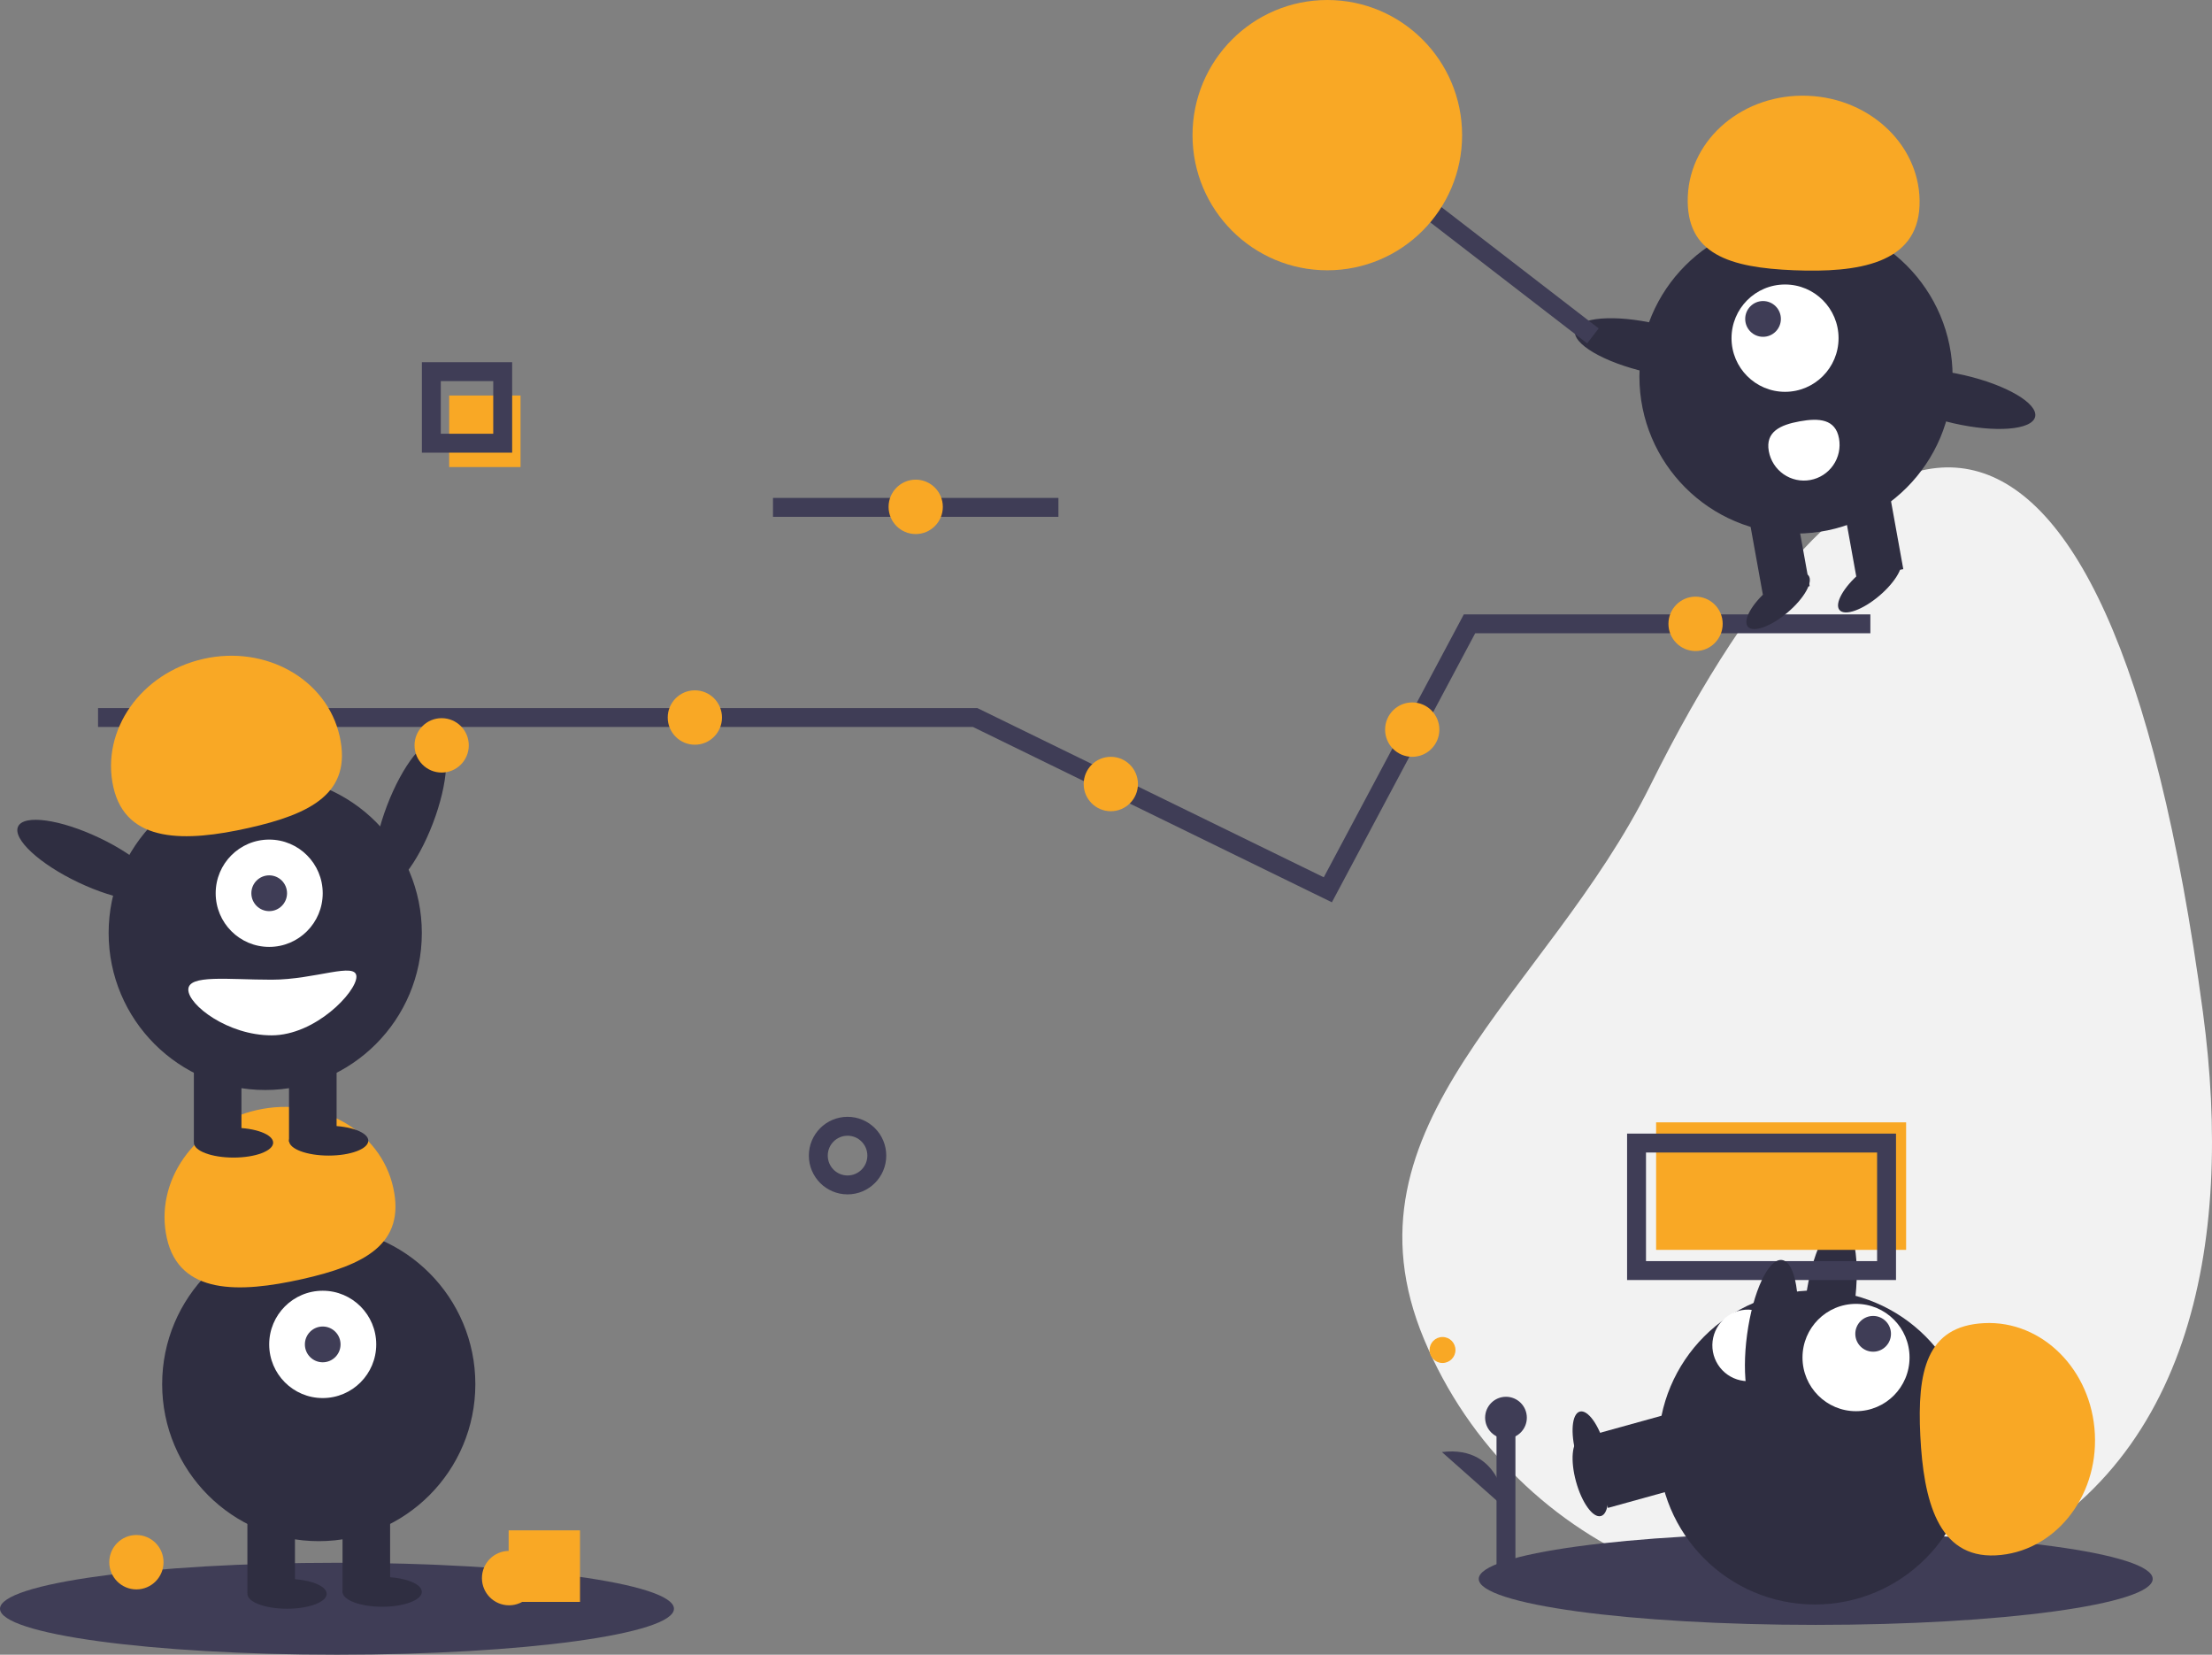 <svg width="234" height="175" viewBox="0 0 234 175" fill="none" xmlns="http://www.w3.org/2000/svg"><rect x="0" y="0" width="234" height="175" fill="#808080" stroke="none"/><g clip-path="url(#clip0_25_881)"><path d="M81.772 53.659H111.967" stroke="#3F3D56" stroke-width="2" stroke-miterlimit="10"/><path d="M45.799 87.064C47.432 82.781 47.668 78.892 46.327 78.378C44.986 77.864 42.574 80.919 40.941 85.203C39.308 89.486 39.071 93.375 40.413 93.889C41.754 94.403 44.165 91.347 45.799 87.064Z" fill="#2F2E41"/><path d="M233.04 107.051C236.325 131.557 231.852 156.09 209.099 165.643C186.347 175.196 160.177 164.452 150.647 141.646C141.116 118.839 163.602 105.193 174.587 83.053C196.893 38.094 222.838 30.947 233.04 107.051Z" fill="#F2F2F2"/><path d="M192.079 171.847C211.767 171.847 227.727 169.671 227.727 166.986C227.727 164.301 211.767 162.125 192.079 162.125C172.392 162.125 156.431 164.301 156.431 166.986C156.431 169.671 172.392 171.847 192.079 171.847Z" fill="#3F3D56"/><path d="M168.759 154.614L170.1 159.476L178.791 157.068L177.45 152.206L168.759 154.614Z" fill="#2F2E41"/><path d="M169.358 160.336C170.195 160.104 170.374 158.102 169.756 155.864C169.139 153.626 167.96 152 167.123 152.232C166.286 152.464 166.108 154.466 166.725 156.704C167.342 158.942 168.521 160.568 169.358 160.336Z" fill="#2F2E41"/><path d="M196.191 137.891C196.805 133.347 196.15 129.506 194.726 129.313C193.303 129.12 191.652 132.647 191.037 137.191C190.423 141.734 191.078 145.575 192.501 145.768C193.925 145.961 195.576 142.435 196.191 137.891Z" fill="#2F2E41"/><path d="M191.992 169.69C201.141 169.69 208.558 162.255 208.558 153.084C208.558 143.913 201.141 136.479 191.992 136.479C182.843 136.479 175.427 143.913 175.427 153.084C175.427 162.255 182.843 169.69 191.992 169.69Z" fill="#2F2E41"/><path d="M168.759 151.671L170.1 156.533L178.791 154.125L177.45 149.263L168.759 151.671Z" fill="#2F2E41"/><path d="M169.358 157.393C170.195 157.161 170.374 155.159 169.756 152.921C169.139 150.684 167.96 149.057 167.123 149.289C166.286 149.521 166.108 151.524 166.725 153.761C167.342 155.999 168.521 157.625 169.358 157.393Z" fill="#2F2E41"/><path d="M196.342 149.247C199.469 149.247 202.004 146.706 202.004 143.571C202.004 140.437 199.469 137.896 196.342 137.896C193.215 137.896 190.68 140.437 190.68 143.571C190.68 146.706 193.215 149.247 196.342 149.247Z" fill="white"/><path d="M198.153 142.956C199.195 142.956 200.04 142.109 200.04 141.065C200.04 140.02 199.195 139.173 198.153 139.173C197.111 139.173 196.266 140.02 196.266 141.065C196.266 142.109 197.111 142.956 198.153 142.956Z" fill="#3F3D56"/><path d="M211.123 164.495C217.253 164.188 221.948 158.44 221.609 151.657C221.271 144.875 216.027 139.626 209.896 139.933C203.766 140.241 202.804 145.065 203.143 151.847C203.481 158.63 204.992 164.803 211.123 164.495Z" fill="#f9a825"/><path d="M185.222 146.059C184.224 146.139 183.236 145.819 182.473 145.169C181.711 144.519 181.237 143.593 181.156 142.593C181.076 141.593 181.394 140.601 182.043 139.837C182.691 139.073 183.615 138.597 184.613 138.516C186.691 138.348 187.257 140.001 187.426 142.084C187.594 144.167 187.3 145.89 185.222 146.059Z" fill="white"/><path d="M10.372 75.885H103.16L117.546 82.91L140.467 94.104L155.453 65.977H197.861" stroke="#3F3D56" stroke-width="2" stroke-miterlimit="10"/><path d="M46.722 81.705C48.307 81.705 49.592 80.417 49.592 78.828C49.592 77.24 48.307 75.952 46.722 75.952C45.137 75.952 43.852 77.24 43.852 78.828C43.852 80.417 45.137 81.705 46.722 81.705Z" fill="#f9a825"/><path d="M73.506 78.762C75.091 78.762 76.376 77.474 76.376 75.885C76.376 74.297 75.091 73.009 73.506 73.009C71.921 73.009 70.637 74.297 70.637 75.885C70.637 77.474 71.921 78.762 73.506 78.762Z" fill="#f9a825"/><path d="M117.509 85.794C119.094 85.794 120.379 84.506 120.379 82.917C120.379 81.328 119.094 80.04 117.509 80.04C115.924 80.04 114.639 81.328 114.639 82.917C114.639 84.506 115.924 85.794 117.509 85.794Z" fill="#f9a825"/><path d="M179.368 68.854C180.952 68.854 182.237 67.566 182.237 65.977C182.237 64.388 180.952 63.101 179.368 63.101C177.783 63.101 176.498 64.388 176.498 65.977C176.498 67.566 177.783 68.854 179.368 68.854Z" fill="#f9a825"/><path d="M149.395 80.04C150.98 80.04 152.265 78.753 152.265 77.164C152.265 75.575 150.98 74.287 149.395 74.287C147.81 74.287 146.525 75.575 146.525 77.164C146.525 78.753 147.81 80.04 149.395 80.04Z" fill="#f9a825"/><path d="M89.66 125.317C91.369 125.317 92.754 123.928 92.754 122.216C92.754 120.503 91.369 119.114 89.66 119.114C87.951 119.114 86.566 120.503 86.566 122.216C86.566 123.928 87.951 125.317 89.66 125.317Z" stroke="#3F3D56" stroke-width="2" stroke-miterlimit="10"/><path d="M35.648 175C55.336 175 71.296 172.824 71.296 170.139C71.296 167.454 55.336 165.278 35.648 165.278C15.96 165.278 0 167.454 0 170.139C0 172.824 15.96 175 35.648 175Z" fill="#3F3D56"/><path d="M33.72 162.992C42.869 162.992 50.285 155.558 50.285 146.387C50.285 137.216 42.869 129.781 33.72 129.781C24.571 129.781 17.154 137.216 17.154 146.387C17.154 155.558 24.571 162.992 33.72 162.992Z" fill="#2F2E41"/><path d="M31.203 159.419H26.171V168.457H31.203V159.419Z" fill="#2F2E41"/><path d="M41.269 159.419H36.236V168.457H41.269V159.419Z" fill="#2F2E41"/><path d="M30.365 170.139C32.681 170.139 34.559 169.433 34.559 168.562C34.559 167.692 32.681 166.986 30.365 166.986C28.048 166.986 26.171 167.692 26.171 168.562C26.171 169.433 28.048 170.139 30.365 170.139Z" fill="#2F2E41"/><path d="M40.43 169.929C42.746 169.929 44.624 169.223 44.624 168.352C44.624 167.481 42.746 166.776 40.43 166.776C38.114 166.776 36.236 167.481 36.236 168.352C36.236 169.223 38.114 169.929 40.43 169.929Z" fill="#2F2E41"/><path d="M34.139 147.858C37.266 147.858 39.801 145.317 39.801 142.183C39.801 139.049 37.266 136.508 34.139 136.508C31.012 136.508 28.477 139.049 28.477 142.183C28.477 145.317 31.012 147.858 34.139 147.858Z" fill="white"/><path d="M34.139 144.075C35.181 144.075 36.026 143.228 36.026 142.183C36.026 141.138 35.181 140.291 34.139 140.291C33.097 140.291 32.252 141.138 32.252 142.183C32.252 143.228 33.097 144.075 34.139 144.075Z" fill="#3F3D56"/><path d="M17.65 130.944C16.313 124.94 20.588 118.872 27.201 117.392C33.813 115.912 40.257 119.58 41.595 125.585C42.932 131.59 38.55 133.804 31.938 135.284C25.326 136.764 18.988 136.949 17.65 130.944Z" fill="#f9a825"/><path d="M28.058 115.278C37.207 115.278 44.624 107.844 44.624 98.673C44.624 89.502 37.207 82.067 28.058 82.067C18.909 82.067 11.492 89.502 11.492 98.673C11.492 107.844 18.909 115.278 28.058 115.278Z" fill="#2F2E41"/><path d="M25.542 111.705H20.509V120.743H25.542V111.705Z" fill="#2F2E41"/><path d="M35.607 111.705H30.574V120.743H35.607V111.705Z" fill="#2F2E41"/><path d="M24.703 122.425C27.019 122.425 28.897 121.719 28.897 120.848C28.897 119.978 27.019 119.272 24.703 119.272C22.387 119.272 20.509 119.978 20.509 120.848C20.509 121.719 22.387 122.425 24.703 122.425Z" fill="#2F2E41"/><path d="M34.768 122.214C37.084 122.214 38.962 121.509 38.962 120.638C38.962 119.767 37.084 119.062 34.768 119.062C32.452 119.062 30.574 119.767 30.574 120.638C30.574 121.509 32.452 122.214 34.768 122.214Z" fill="#2F2E41"/><path d="M28.477 100.144C31.604 100.144 34.139 97.603 34.139 94.469C34.139 91.335 31.604 88.794 28.477 88.794C25.351 88.794 22.816 91.335 22.816 94.469C22.816 97.603 25.351 100.144 28.477 100.144Z" fill="white"/><path d="M28.477 96.361C29.52 96.361 30.365 95.514 30.365 94.469C30.365 93.424 29.52 92.577 28.477 92.577C27.435 92.577 26.59 93.424 26.59 94.469C26.59 95.514 27.435 96.361 28.477 96.361Z" fill="#3F3D56"/><path d="M11.989 83.23C10.651 77.226 14.927 71.158 21.539 69.678C28.151 68.198 34.595 71.866 35.933 77.871C37.271 83.876 32.889 86.09 26.276 87.57C19.664 89.05 13.326 89.235 11.989 83.23Z" fill="#f9a825"/><path d="M16.883 94.526C17.499 93.225 14.647 90.578 10.514 88.613C6.38 86.648 2.531 86.109 1.916 87.41C1.3 88.71 4.152 91.358 8.285 93.323C12.418 95.288 16.268 95.826 16.883 94.526Z" fill="#2F2E41"/><path d="M19.921 104.663C19.921 106.288 24.096 109.498 28.728 109.498C33.361 109.498 37.704 104.922 37.704 103.297C37.704 101.672 33.361 103.612 28.728 103.612C24.096 103.612 19.921 103.038 19.921 104.663Z" fill="white"/><path d="M201.642 118.699H175.194V132.185H201.642V118.699Z" fill="#f9a825"/><path d="M199.572 120.889H173.124V134.375H199.572V120.889Z" stroke="#3F3D56" stroke-width="2" stroke-miterlimit="10"/><path d="M55.066 41.829H47.517V49.396H55.066V41.829Z" fill="#f9a825"/><path d="M53.179 39.306H45.63V46.873H53.179V39.306Z" stroke="#3F3D56" stroke-width="2" stroke-miterlimit="10"/><path d="M189.993 56.431C199.142 56.431 206.559 48.996 206.559 39.826C206.559 30.655 199.142 23.22 189.993 23.22C180.844 23.22 173.428 30.655 173.428 39.826C173.428 48.996 180.844 56.431 189.993 56.431Z" fill="#2F2E41"/><path d="M196.391 61.093L201.343 60.194L199.737 51.3L194.785 52.199L196.391 61.093Z" fill="#2F2E41"/><path d="M186.487 62.891L191.439 61.992L189.833 53.098L184.881 53.997L186.487 62.891Z" fill="#2F2E41"/><path d="M189.116 64.762C190.884 63.262 191.861 61.507 191.3 60.843C190.739 60.178 188.851 60.856 187.083 62.356C185.316 63.857 184.338 65.612 184.899 66.276C185.461 66.941 187.349 66.263 189.116 64.762Z" fill="#2F2E41"/><path d="M198.814 63.003C200.582 61.502 201.559 59.747 200.998 59.083C200.437 58.418 198.549 59.096 196.781 60.597C195.014 62.097 194.036 63.852 194.597 64.516C195.159 65.181 197.047 64.503 198.814 63.003Z" fill="#2F2E41"/><path d="M188.834 41.439C191.96 41.439 194.495 38.898 194.495 35.764C194.495 32.629 191.96 30.088 188.834 30.088C185.707 30.088 183.172 32.629 183.172 35.764C183.172 38.898 185.707 41.439 188.834 41.439Z" fill="white"/><path d="M186.507 35.621C187.549 35.621 188.394 34.774 188.394 33.729C188.394 32.685 187.549 31.838 186.507 31.838C185.464 31.838 184.619 32.685 184.619 33.729C184.619 34.774 185.464 35.621 186.507 35.621Z" fill="#3F3D56"/><path d="M203.061 21.761C203.311 15.613 198.025 10.406 191.256 10.13C184.486 9.855 178.797 14.615 178.547 20.763C178.298 26.91 183.004 28.307 189.773 28.582C196.543 28.858 202.812 27.908 203.061 21.761Z" fill="#f9a825"/><path d="M182.771 38.655C183.091 37.252 179.737 35.284 175.278 34.26C170.819 33.235 166.944 33.542 166.624 34.945C166.303 36.348 169.657 38.316 174.116 39.341C178.575 40.365 182.45 40.058 182.771 38.655Z" fill="#2F2E41"/><path d="M215.289 44.076C215.61 42.673 212.255 40.705 207.796 39.68C203.337 38.656 199.462 38.963 199.142 40.366C198.821 41.769 202.175 43.737 206.634 44.761C211.093 45.786 214.968 45.479 215.289 44.076Z" fill="#2F2E41"/><path d="M194.543 46.369C194.631 46.858 194.623 47.36 194.518 47.846C194.413 48.331 194.213 48.791 193.931 49.199C193.648 49.608 193.288 49.956 192.872 50.225C192.455 50.494 191.989 50.678 191.501 50.766C191.014 50.855 190.513 50.846 190.029 50.741C189.544 50.636 189.086 50.436 188.678 50.153C188.271 49.869 187.923 49.509 187.655 49.091C187.387 48.673 187.203 48.206 187.115 47.717C186.744 45.661 188.33 44.934 190.381 44.561C192.432 44.189 194.172 44.313 194.543 46.369Z" fill="white"/><path d="M149.428 20.809L168.51 35.523" stroke="#3F3D56" stroke-width="2" stroke-miterlimit="10"/><path d="M140.412 28.586C148.287 28.586 154.671 22.187 154.671 14.293C154.671 6.399 148.287 0 140.412 0C132.536 0 126.152 6.399 126.152 14.293C126.152 22.187 132.536 28.586 140.412 28.586Z" fill="#f9a825"/><path d="M189.973 141.836C190.587 137.292 189.932 133.452 188.509 133.259C187.086 133.065 185.434 136.592 184.819 141.136C184.205 145.68 184.861 149.52 186.284 149.714C187.707 149.907 189.358 146.38 189.973 141.836Z" fill="#2F2E41"/><path d="M14.429 168.094C16.014 168.094 17.299 166.807 17.299 165.218C17.299 163.629 16.014 162.341 14.429 162.341C12.844 162.341 11.56 163.629 11.56 165.218C11.56 166.807 12.844 168.094 14.429 168.094Z" fill="#f9a825"/><path d="M61.357 161.849H53.808V169.416H61.357V161.849Z" fill="#f9a825"/><path d="M53.852 169.776C55.437 169.776 56.721 168.488 56.721 166.9C56.721 165.311 55.437 164.023 53.852 164.023C52.267 164.023 50.982 165.311 50.982 166.9C50.982 168.488 52.267 169.776 53.852 169.776Z" fill="#f9a825"/><path d="M96.869 56.481C98.454 56.481 99.739 55.194 99.739 53.605C99.739 52.016 98.454 50.728 96.869 50.728C95.284 50.728 94 52.016 94 53.605C94 55.194 95.284 56.481 96.869 56.481Z" fill="#f9a825"/><path d="M152.598 144.149C153.355 144.149 153.969 143.533 153.969 142.775C153.969 142.016 153.355 141.401 152.598 141.401C151.841 141.401 151.228 142.016 151.228 142.775C151.228 143.533 151.841 144.149 152.598 144.149Z" fill="#f9a825"/><path d="M159.312 165.575V149.934" stroke="#3F3D56" stroke-width="2" stroke-miterlimit="10"/><path d="M159.312 152.146C160.531 152.146 161.519 151.156 161.519 149.934C161.519 148.713 160.531 147.722 159.312 147.722C158.094 147.722 157.106 148.713 157.106 149.934C157.106 151.156 158.094 152.146 159.312 152.146Z" fill="#3F3D56"/><path d="M159.312 159.574C159.312 159.574 158.997 152.778 152.535 153.568L159.312 159.574Z" fill="#3F3D56"/></g><defs><clipPath id="clip0_25_881"><rect width="234" height="175" fill="white"/></clipPath></defs></svg>
